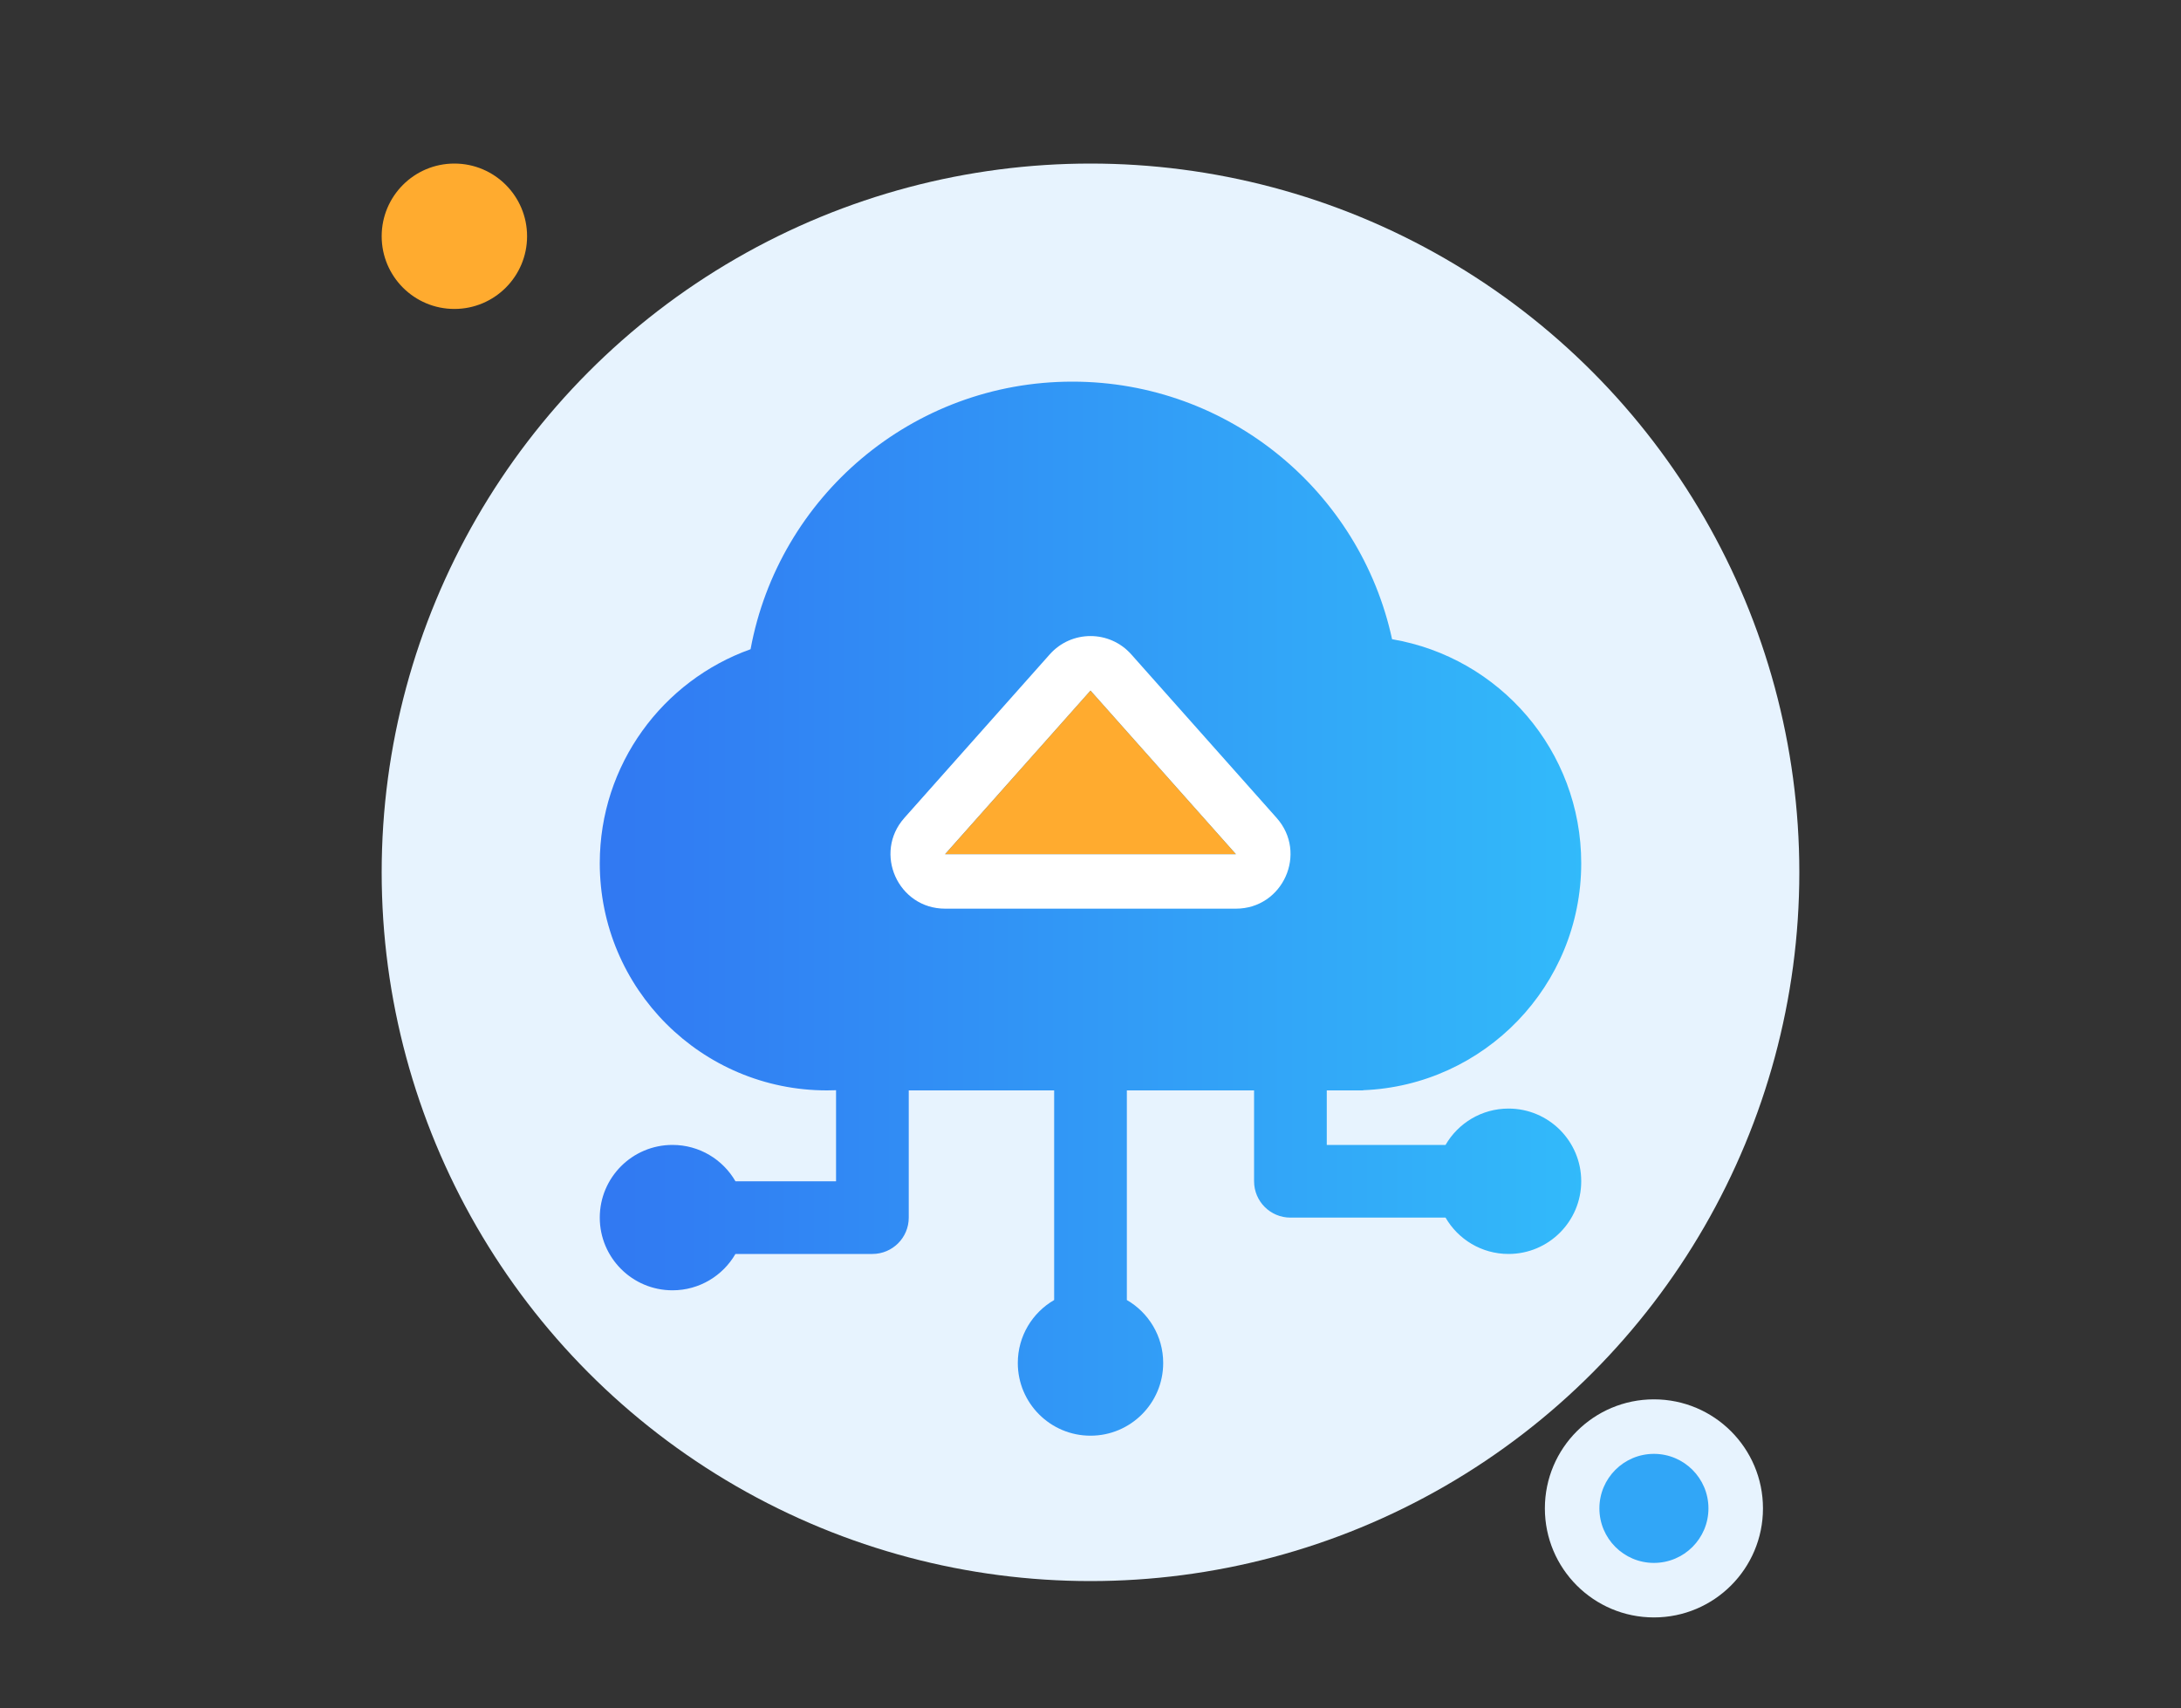 <?xml version="1.0" encoding="UTF-8"?>
<svg width="120px" height="94px" viewBox="0 0 120 94" version="1.1" xmlns="http://www.w3.org/2000/svg" xmlns:xlink="http://www.w3.org/1999/xlink">
    <rect x="0" y="0" width="120" height="94" fill="#333333" stroke="none"/>
    <!-- Generator: Sketch 53.2 (72643) - https://sketchapp.com -->
    <title>home_3</title>
    <desc>Created with Sketch.</desc>
    <defs>
        <linearGradient x1="100%" y1="50%" x2="-2.22044605e-14%" y2="50%" id="linearGradient-1">
            <stop stop-color="#32BAFA" offset="0%"></stop>
            <stop stop-color="#3178F2" offset="100%"></stop>
        </linearGradient>
    </defs>
    <g id="图标" stroke="none" stroke-width="1" fill="none" fill-rule="evenodd">
        <g id="首页" transform="translate(-314, -42)">
            <g id="home_3" transform="translate(314, 42)">
                <g id="Group-46-Copy">
                    <rect id="Rectangle-Copy-33" fill="#D8D8D8" opacity="0" x="0" y="0" width="120" height="94"></rect>
                    <g id="Group-34" transform="translate(21, 9)">
                        <circle id="Oval-Copy-2" fill="#E7F3FE" cx="39" cy="39" r="39"></circle>
                        <g id="Group-28-Copy" transform="translate(12, 12)">
                            <g id="Group-29">
                                <path d="M29,39 L29,50.535 C30.196,51.227 31,52.519 31,54 C31,56.209 29.209,58 27,58 C24.791,58 23,56.209 23,54 C23,52.519 23.804,51.227 25,50.535 L25,39 L17,39 L17,46 C17,47.105 16.105,48 15,48 L7.465,48 C6.773,49.196 5.481,50 4,50 C1.791,50 0,48.209 0,46 C0,43.791 1.791,42 4,42 C5.481,42 6.773,42.804 7.465,44 L13,44 L13,39 L13,38.99 C12.834,38.997 12.667,39 12.5,39 C5.596,39 0,33.404 0,26.5 C0,21.071 3.461,16.45 8.297,14.724 C9.838,6.347 17.178,0 26,0 C34.628,0 41.839,6.071 43.593,14.174 C49.5,15.17 54,20.31 54,26.5 C54,33.236 48.672,38.728 42,38.99 L42,39 L40,39 L40,42 L46.535,42 C47.227,40.804 48.519,40 50,40 C52.209,40 54,41.791 54,44 C54,46.209 52.209,48 50,48 C48.519,48 47.227,47.196 46.535,46 L38,46 C36.895,46 36,45.105 36,44 L36,39 L29,39 Z" id="Combined-Shape" fill="url(#linearGradient-1)"></path>
                                <path d="M27,17 L19,26 L35,26 L27,17 Z M29.242,15.007 L37.242,24.007 C38.962,25.942 37.589,29 35,29 L19,29 C16.411,29 15.038,25.942 16.758,24.007 L24.758,15.007 C25.951,13.664 28.049,13.664 29.242,15.007 Z" id="Rectangle" fill="#FFFFFF" fill-rule="nonzero"></path>
                                <polygon id="Rectangle-Copy-42" fill="#FFAB2F" points="27 17 35 26 19 26"></polygon>
                            </g>
                        </g>
                        <circle id="Oval" fill="#FFAB2F" cx="4" cy="4" r="4"></circle>
                        <circle id="Oval-Copy-26" fill="#E7F3FE" cx="70" cy="74" r="6"></circle>
                        <circle id="Oval-Copy-27" fill="#31A6F7" cx="70" cy="74" r="3"></circle>
                    </g>
                </g>
            </g>
        </g>
    </g>
</svg>